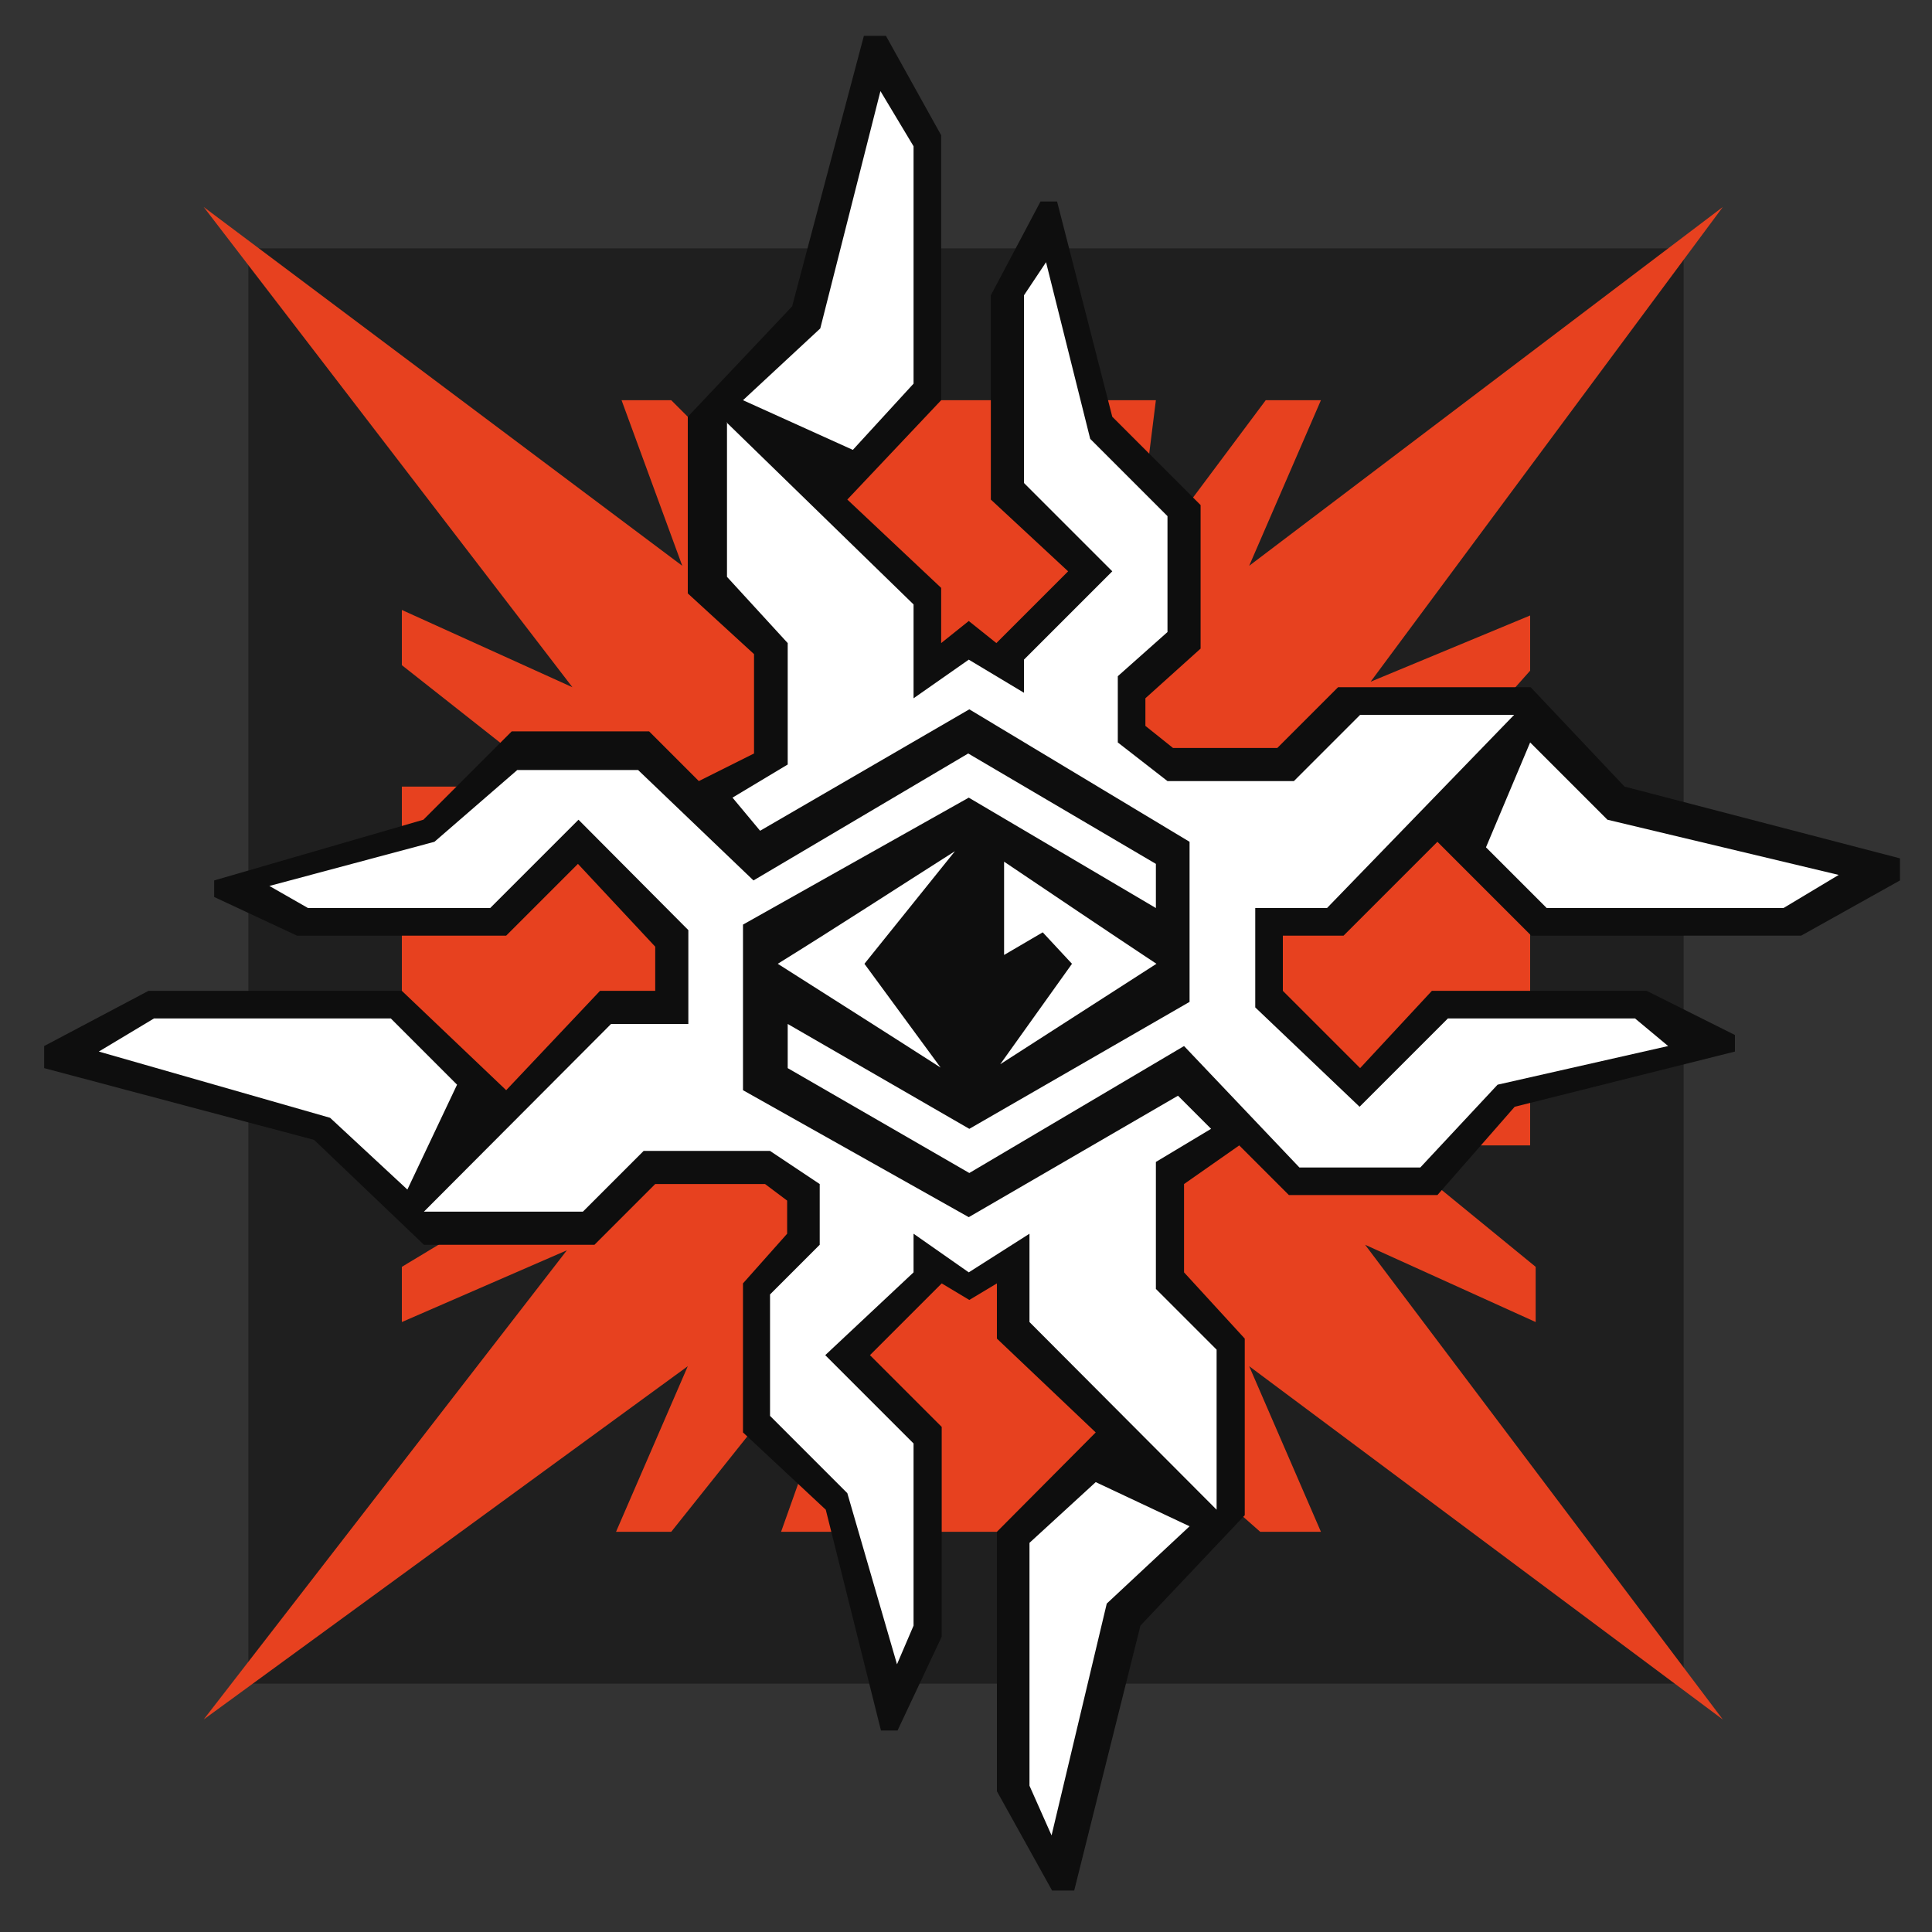 <svg xmlns="http://www.w3.org/2000/svg" xml:space="preserve" style="enable-background:new 0 0 350 350" viewBox="0 0 350 350"><rect x="0" y="0" width="350" height="350" fill="#333333" stroke="none"/><switch><g><path d="M45 45h260v260H45z" style="opacity:.4;enable-background:new"/><path d="m36.9 37.5 86.7 65-11-30h9l9 9v-9h78.8l-4 32 23.9-32h10l-13 30 85.8-65-63.8 86 28.9-12v10l-16 18h16v68h-25.9l26.9 22v10l-30.9-14 64.8 86-85.8-64 13 30h-11l-17-15v15h-69.8l16-45-35.9 45h-10l13-30-87.7 64 65.8-85-29.9 13v-10l24.9-15H72.8v-72h27.9l-27.9-22v-10l30.9 14-66.8-87z" style="fill:#e7411f"/><path d="M156.5 6.5h4l10 18v48l-17 18 17 16v10l5-4 5 4 13-13-14-13v-37l9-17h3l10 39 16 16v26l-10 9v5l5 4h18.9l11-11h34.9l17 18 49.9 13v4l-17.9 10h-48.9l-17-17-17 17h-11v10l14 14 13-14h38.9l16 8v3l-39.9 10-14 16h-26.9l-9-9-10 7v16l11 12v32l-18.9 20-12 48h-4l-10-18v-47l17.9-18-17.9-17v-10l-5 3-5-3-13 13 13 13v38l-8 17h-3l-10-40-15-14v-27l8-9v-6l-4-3h-19.9l-11 11H76.8l-19.9-19-48.9-13v-4l18.9-10h45.9l18.9 18 17-18h10v-8l-14-15-13 13H53.8l-15-7v-3l37.9-11 16-16h24.9l9 9 10-5v-18l-12-11v-32l18.9-20 13-49z" style="fill:#0e0e0e"/><path d="m131.6 76.5 33.9 33v17l10-7 10 6v-6l16-16-16-16v-34l4-6 8 32 14 14v21l-9 8v12l9 7h22.9l12-12h27.9l-33.9 35h-13v18l18.9 18 16-16h33.9l6 5-30.9 7-14 15h-21.9l-20.9-22-38.9 23-32.9-19v-8l32.9 19 39.9-23v-29l-39.9-24-37.9 22-5-6 10-6v-22l-11-12v-28h-.1z" style="fill:#fff"/><path d="M209.4 156.5v8l-33.9-20-40.9 23v30l40.9 23 37.9-22 6 6-10 6v23l11 11v29l-33.9-34v-16l-11 7-10-7v7l-16 15 16 16v33l-3 7-9-31-14-14v-22l9-9v-11l-9-6h-22.9l-11 11H76.8l33.9-34h14v-17l-19.9-20-16 16h-33l-7-4 29.9-8 15-13h21.9l20.9 20 38.9-23 34 20z" style="fill:#fff"/><path d="m159.5 16.5 6 10v43l-11 12-19.9-9 14-13 10.9-43zm117.7 118 14 14 41.9 10-10 6h-42.9l-11-11 8-19zm-90.7 145 12-11 17 8-15 14-10 42-4-9v-44zm-168.6-89 10-6h42.9l12 12-9 19-14-13-41.9-12zM173 154.2c-5.5 6.8-10.9 13.6-16.4 20.4l13.8 18.8c-9.8-6.3-19.6-12.5-29.5-18.8 10.8-6.7 21.4-13.6 32.1-20.4zm8.9 1.9c9.2 6.2 18.4 12.4 27.6 18.5l-28.3 18.2 13-18.2-5.3-5.7-7 4.1v-16.9z" style="fill:#fff"/></g></switch></svg>
